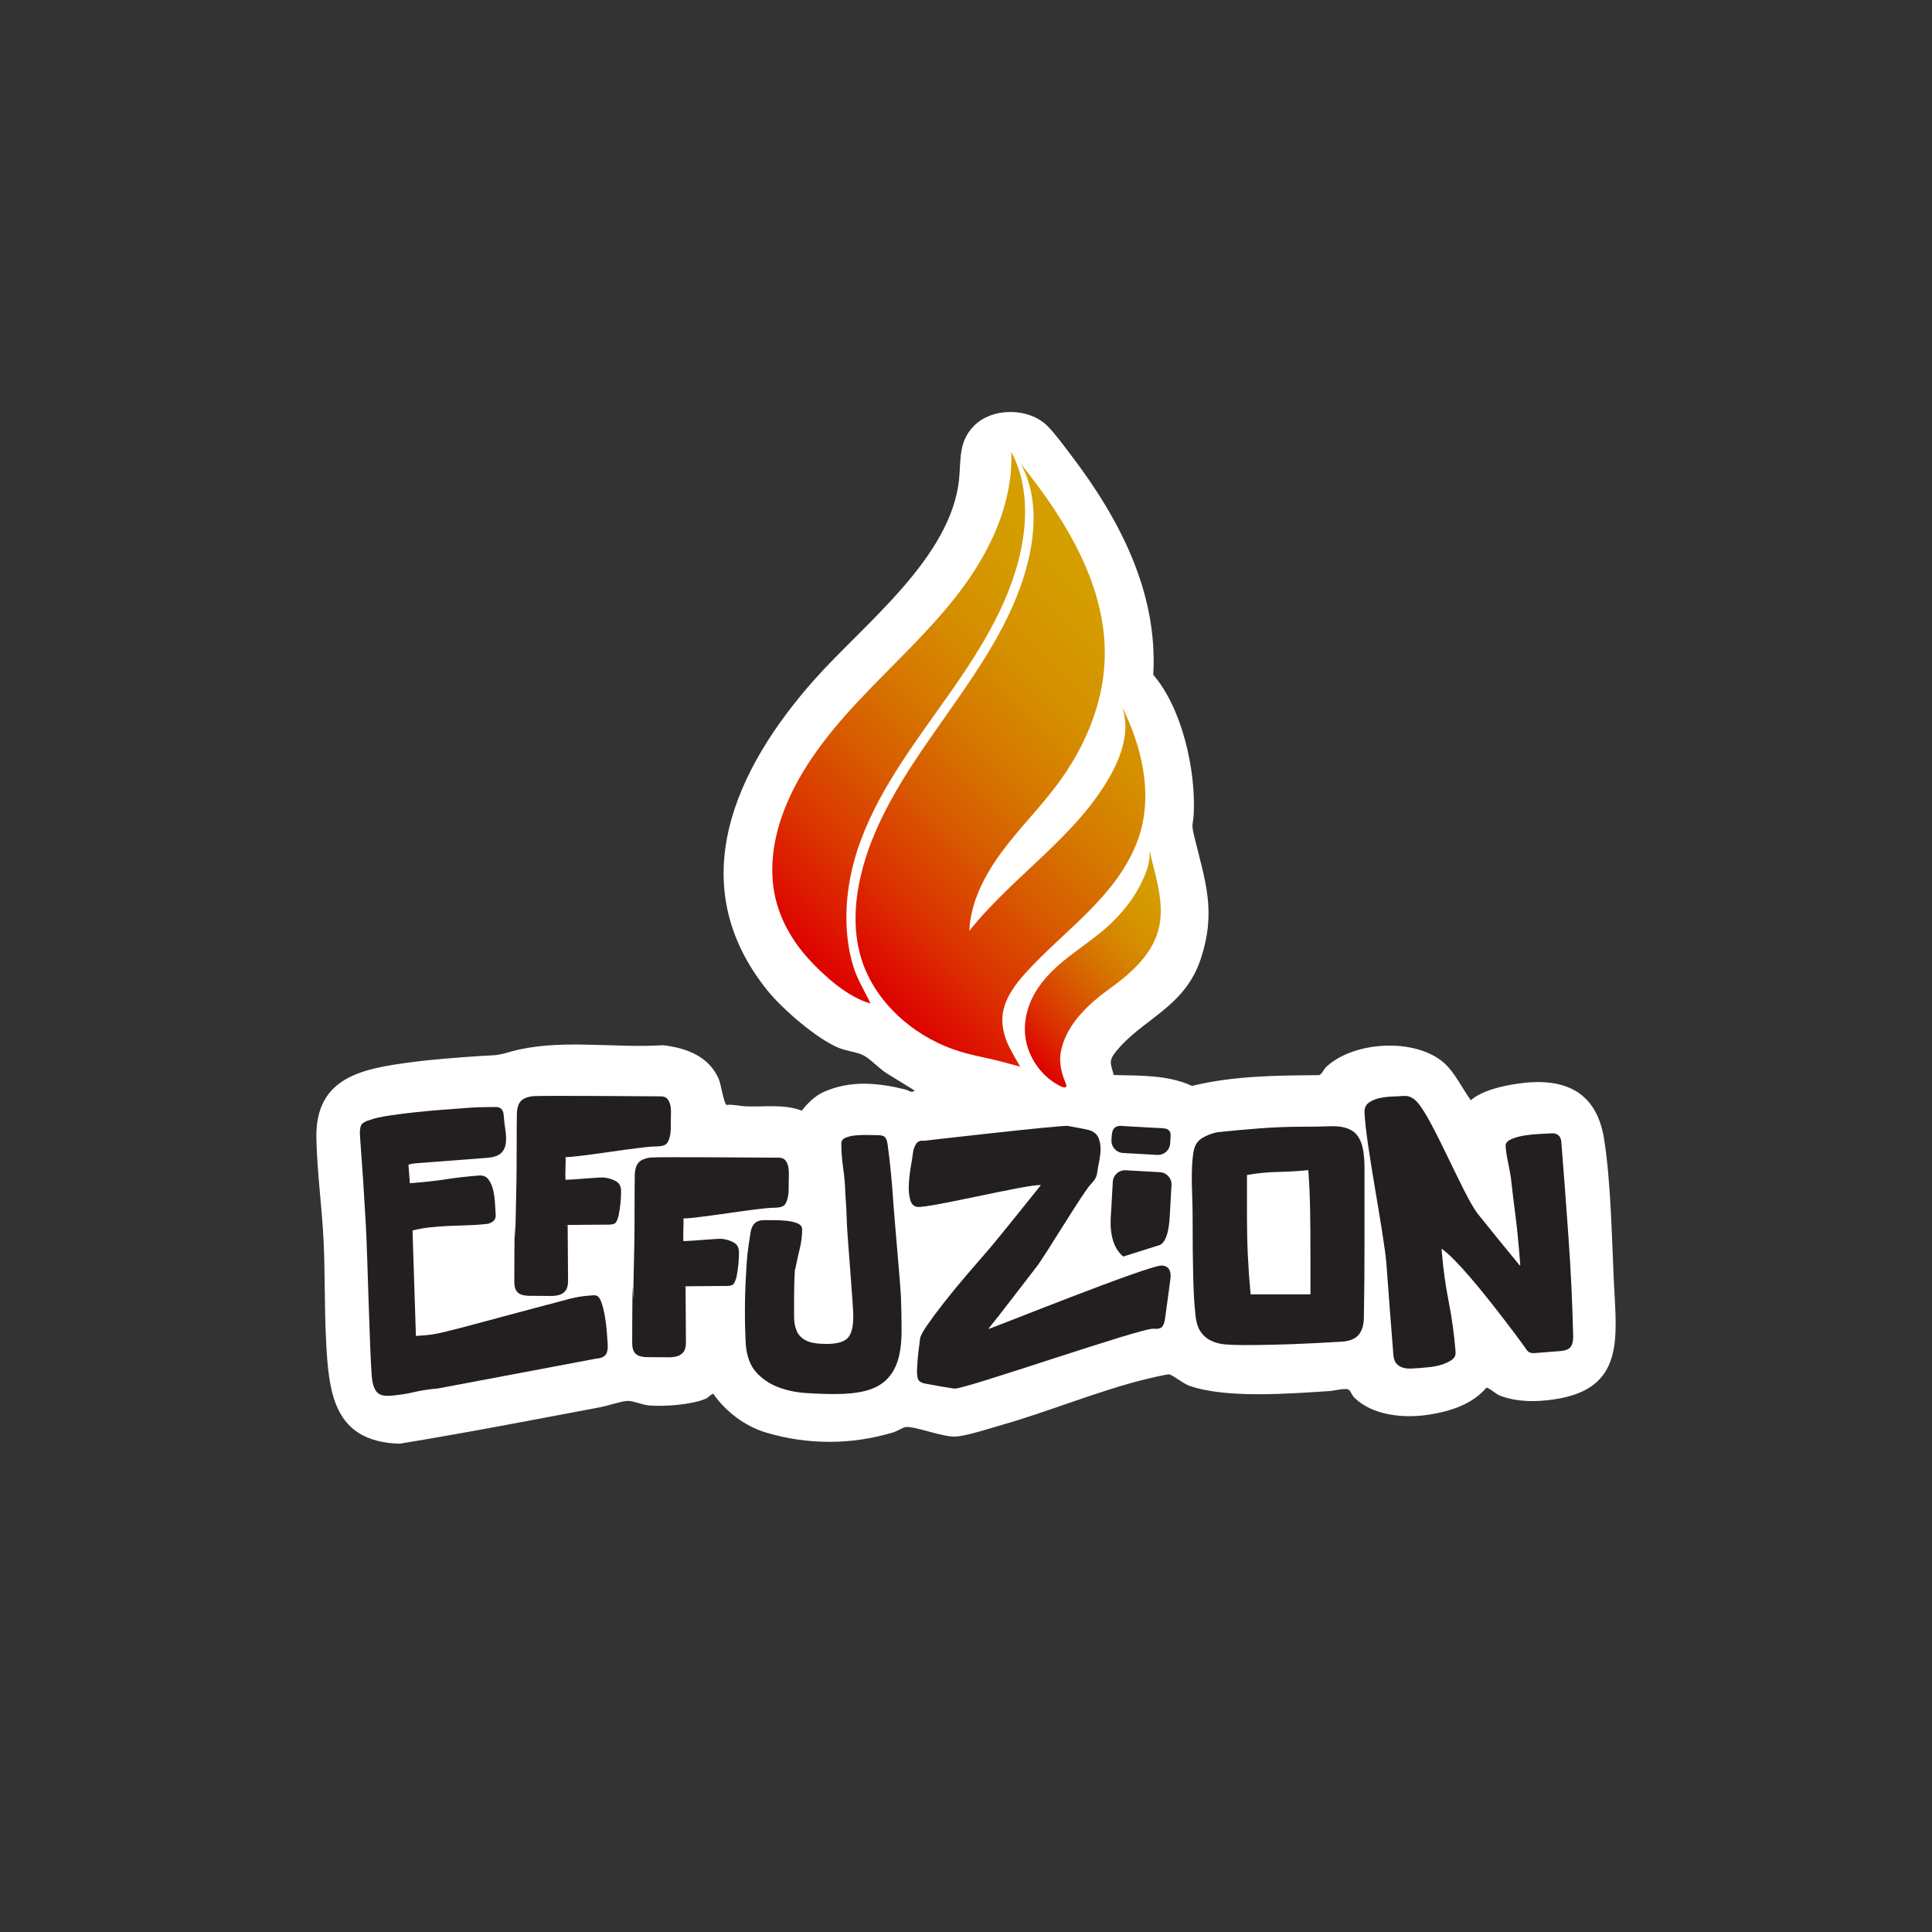 <svg xmlns="http://www.w3.org/2000/svg" xmlns:xlink="http://www.w3.org/1999/xlink" id="Calque_1" data-name="Calque 1" viewBox="0 0 3000 3000"><rect x="0" y="0" width="3000" height="3000" fill="#333333" stroke="none"/><defs><style>      .cls-1 {        fill: #231f20;      }      .cls-2 {        fill: #fff;      }      .cls-3 {        fill: url(#Dégradé_sans_nom_18);      }      .cls-4 {        fill: url(#Dégradé_sans_nom_18-3);      }      .cls-5 {        fill: url(#Dégradé_sans_nom_18-2);      }    </style><linearGradient id="D&#xE9;grad&#xE9;_sans_nom_18" data-name="D&#xE9;grad&#xE9; sans nom 18" x1="1729.81" y1="861.2" x2="1178.49" y2="1412.52" gradientUnits="userSpaceOnUse"><stop offset="0" stop-color="#d4a000"></stop><stop offset=".15" stop-color="#d49b00"></stop><stop offset=".31" stop-color="#d58e00"></stop><stop offset=".47" stop-color="#d67800"></stop><stop offset=".64" stop-color="#d85900"></stop><stop offset=".82" stop-color="#db3200"></stop><stop offset=".99" stop-color="#de0300"></stop><stop offset="1" stop-color="#df0000"></stop></linearGradient><linearGradient id="D&#xE9;grad&#xE9;_sans_nom_18-2" data-name="D&#xE9;grad&#xE9; sans nom 18" x1="1818.88" y1="954.04" x2="1294.98" y2="1477.94" xlink:href="#D&#xE9;grad&#xE9;_sans_nom_18"></linearGradient><linearGradient id="D&#xE9;grad&#xE9;_sans_nom_18-3" data-name="D&#xE9;grad&#xE9; sans nom 18" x1="1834.49" y1="1360.57" x2="1581.56" y2="1613.49" gradientTransform="translate(52.02 -27.88) rotate(1.67)" xlink:href="#D&#xE9;grad&#xE9;_sans_nom_18"></linearGradient></defs><path class="cls-2" d="M1626.23,661.23c12.14,12.01,27.89,33.67,38.6,47.81,74.31,98.06,133.46,211.93,125.91,338.79,44.79,51.69,66.24,147.97,62.87,215.67-.85,17.03-4.11,14.91.32,33.18,17.63,72.71,35.3,117.92,10.33,193.01-25.28,76.03-92.67,93.07-133.24,145.51-10.24,13.23-5.32,19.03-1.66,34.08,40.86,1.19,83.96-.53,121.55,16.94,63.97-15.7,131.22-16.3,196.96-16.69,4.8-.91,7.14-8.72,11.42-12.74,42.56-40.01,137.74-45.71,182.63-6.63,16.89,14.71,28.78,40.22,41.97,58.34,17.03-15.22,50.06-22.52,72.68-25.79,71.79-10.37,122.57,11.13,134.33,86.43,10.59,67.8,11.81,151.43,15.11,220.88,4.15,87.19,17.48,166.57-92.21,182.85-28.26,4.19-56.46,4.52-83.55-5.27-8.7-3.14-13.57-10.14-22.01-12.99-21.98,26.26-56.74,37.05-89.86,42.14-38.04,5.85-86.71,1.7-115.52-26.64-3.29-3.24-5.61-9.97-8.42-12.05-4.58-3.39-22.91,1.54-29.87,1.98-61.83,3.92-161.17,12.04-218.28-8.42-8.89-3.18-26.52-17.21-30.83-17.51-4.25-.29-33.48,6.7-39.86,8.31-73.11,18.49-146.72,49.26-219.76,70.16-17.62,5.04-56.69,17.83-73.07,18.14-21.02.39-60.35-15.89-76.01-14.85-4.27.28-13.67,6.52-19.6,8.3-64.9,19.5-132.38,19.66-197.42.38-32.74-9.71-62.97-32.56-82.28-60.44-4.7,1.78-7.48,6.04-12.1,8.03-21.34,9.17-65.22,12.36-88.28,10.19-9.68-.91-24.31-7.44-33.01-6.98-9.89.52-30.47,7.61-42.23,9.82-103.67,19.53-207.22,39.65-311.37,56.61-104.03-3.14-110.31-80.61-114.36-164.35-2.39-49.46-1.28-99.33-3.56-148.8-2.45-52.95-10.34-109.21-11.3-161.49-1.74-94.89,71.44-107.77,148.06-117.84,34.03-4.47,71.36-7.16,105.72-9.51,22.16-1.51,24.15.17,45.89-6.15,74.91-21.76,160.79-5.53,238.52-10.66,36.25,4.24,71.21,16.98,86.71,52.67,3.2,7.36,8.08,38.74,11.96,40.07,9.97-1.09,20.04,1.75,29.42,2.18,29.43,1.33,59.26-3.98,87.5,6.7,8.95-11.36,20.04-22.72,33.62-28.83,41.95-18.9,85.07-14.43,127.9-3.86,5,1.23,7.14,5.74,14.03,1.74l-39.6-24.47c-13.22-6.96-26.89-22.96-38.98-29.78-10.45-5.89-27.44-7.14-39.76-12.28-34.24-14.29-86.76-59.68-110.2-88.65-134.06-165.68-50.43-345.03,73.33-484.01,76.88-86.33,212.13-188.9,223.96-311.23,2.91-30.1-1.02-56.74,22.31-81.21,28.32-29.7,85.55-29.51,114.58-.79Z"></path><g><g><path class="cls-3" d="M1570.33,701.86c2.87,73.45-28.22,144.77-71.01,204.54-42.82,59.82-97.14,110.24-148.28,163.12-51.14,52.88-100.18,109.81-128.99,177.49-18.72,43.98-28.43,92.99-19.56,139.96,7.26,38.41,26.93,73.33,53.09,102.05,23.99,26.35,61.04,59.59,96.18,69.19-9.1-19.68-20.6-37.07-26.97-58.31-6.31-21.05-9.57-42.95-10.34-64.89-1.57-44.68,6.98-89.62,22.66-131.39,31.21-83.16,86.65-154.5,137.71-227.18,51.06-72.68,99.54-150.75,113.39-238.49,7.27-46.06,4.17-95.16-17.88-136.25,0,.05,0,.09,0,.14Z"></path><path class="cls-5" d="M1585.06,720.22c23.15,41.83,23.65,92.9,13.91,139.71-38.37,184.41-216.61,313.59-261.53,496.51-11.08,45.1-13.35,93.49,1.71,137.42,12.3,35.88,35.8,67.41,64.83,91.81,25.13,21.12,54.5,37.16,85.84,46.89,15.36,4.77,31.12,8,46.81,11.46,15.61,3.44,47.62,12.3,47.62,12.3,0,0-14.78-24.21-20.12-37.08-5.41-13.04-8.71-27.06-7.49-41.24,2.22-25.86,18.68-48.16,36.07-67.42,31.81-35.23,68.72-65.48,101.82-99.51,33.1-34.03,62.95-73.02,76.15-118.62,18.65-64.47,1.64-134.55-28.22-194.65,12.27,34.24.39,72.55-17.12,104.43-52.84,96.21-151.98,157.34-220.23,243.3,2.05-45.1,24.02-87.08,50.94-123.33,26.91-36.25,59.09-68.34,86.04-104.56,41.7-56.04,70.69-123.14,73.25-192.94,4.13-112.78-59.5-216.58-130.27-304.49Z"></path><path class="cls-4" d="M1785.07,1320.74c1.38,21.16-7.21,40.06-17.06,58.34-10.38,19.26-24.35,36.43-39.82,51.82-36.79,36.61-86.32,58.77-115.95,102.61-19.31,28.56-27.23,63.79-15.1,96.82,5,13.62,12.78,26.22,22.86,36.66,5.11,5.3,10.81,10.03,16.96,14.07,4.97,3.26,23.57,14.64,17.79.87-6.35-15.14-10.67-31.93-7.55-48.36,3-15.85,9.91-30.8,19.09-43.99,14.87-21.36,35.26-38.74,56.21-53.91,31.72-22.96,64.91-51.21,75.91-90.38,11.58-41.24-4.47-84.42-13.36-124.55Z"></path></g><g><path class="cls-1" d="M568.15,1903.7c2.57,46.31,5.6,187.08,9.09,233.16.79,10.34,3.11,18.21,6.99,23.59,3.87,5.38,11.14,7.67,21.8,6.86,12.53-.95,24.85-2.83,36.93-5.64,12.08-2.81,24.39-4.69,36.94-5.64l244.22-46.07c8.15-.62,13.59-2.69,16.32-6.2,2.72-3.52,3.75-9.82,3.06-18.91-.29-3.76-.72-9.56-1.32-17.4-.59-7.83-1.6-15.8-2.99-23.89-1.4-8.09-3.21-15.28-5.42-21.58-2.22-6.29-5.08-9.78-8.6-10.46-1.59-.19-3.25-.23-4.97-.1-1.72.13-3.84.29-6.35.48-9.09.69-18.36,2.19-27.8,4.47-9.45,2.3-160.68,42.98-170.26,45.43-9.59,2.46-19.11,4.84-28.54,7.13-9.45,2.3-18.86,3.8-28.27,4.51l-13.16,1-5.24-163.7c8.34-2.21,17.28-3.83,26.82-4.87,9.54-1.03,19.33-1.77,29.39-2.23,10.06-.44,20.03-.81,29.95-1.09,9.91-.28,19.39-.92,28.46-1.92,3.76-.28,7.21-1.65,10.33-4.09,3.12-2.44,4.52-5.86,4.19-10.25-.4-5.33-.8-11.6-1.19-18.83-.39-7.22-1.38-14-2.96-20.35-1.59-6.34-4.04-11.67-7.36-15.99-3.33-4.32-8.13-6.24-14.39-5.77-17.25,1.31-34.21,3.23-50.88,5.75-16.68,2.53-33.47,4.43-50.41,5.72l-6.11.46-2.18-28.68c2.14-.79,4.15-1.33,6.02-1.64,1.87-.3,3.75-.52,5.63-.66l110.03-8.35c10.03-.76,17.19-3.03,21.48-6.83,4.28-3.79,6.9-8.72,7.87-14.79.96-6.06.82-12.99-.4-20.78-1.23-7.78-2.16-15.91-2.8-24.38-.67-8.77-5.39-12.83-14.16-12.16-5.35.1-10.16.14-14.41.15-4.25.01-8.35.09-12.28.22-3.93.14-8.01.37-12.24.69-4.23.32-9.02.68-14.34,1.09-7.53.57-17.87,1.36-31.03,2.35-13.17,1-26.71,2.26-40.62,3.79-13.91,1.53-27.1,3.24-39.57,5.13-12.47,1.89-21.92,4.03-28.36,6.41-7.72,2.17-12.47,4.96-14.26,8.41-1.79,3.45-2.36,9.4-1.72,17.87,3.5,46.08,6.52,92.28,9.09,138.58Z"></path><path class="cls-1" d="M810.17,2010.48c3.61,1.1,7.69,1.65,12.26,1.65s25.53.07,30.89.23c5.34.16,10.14-.32,14.38-1.41,4.25-1.11,7.7-3.3,10.37-6.6,2.67-3.3,4.01-8.41,4.01-15.33,0-12.26-.08-23.97-.24-35.13-.16-11.15-.24-22.17-.24-33.01s-.08-21.85-.23-33.01c-.17-11.15-1.91,26.54-1.91,14.28,0,0,50.05-.55,66.09-.55,5.66,0,9.27-1.19,10.85-3.56,1.57-2.37,2.98-5.93,4.24-10.67,1.25-6.65,2.2-13.05,2.83-19.22.63-6.17.94-12.42.94-18.75,0-6.96-2.52-11.94-7.54-14.95-5.03-3.01-11.08-4.98-18.16-5.93-7.07-.94-46.52,3.37-60.66,3.37-.64-11.55.56-23.89.25-35.14,22.32,0,117.12-16.55,139.75-16.55,8.49,0,14.15-1.42,16.97-4.27,2.83-2.85,4.87-8.38,6.13-16.61.31-3.16.47-6.17.47-9.01v-9.02c0-3.48.08-7.51.24-12.1.16-4.58-.16-8.86-.94-12.8-.79-3.95-2.28-7.27-4.48-9.96-2.2-2.69-5.65-4.04-10.37-4.04-12.89,0-186.01-1.49-198.9-.23-7.86.94-13.76,3.23-17.68,6.85-3.93,3.62-6.21,9.85-6.84,18.67-.63,27.1-.11,82.7-.74,108.7-.63,25.99-1.18,51.82-1.65,77.48-.47,25.67-.87-29.3-1.18-3.37-.32,25.94-.47,52.43-.47,79.46,0,6.29,1.02,11.01,3.07,14.15,2.04,3.15,4.87,5.26,8.49,6.37Z"></path><path class="cls-1" d="M993.23,2105.71c3.61,1.1,7.69,1.65,12.26,1.65s25.53.07,30.89.23c5.34.16,10.14-.32,14.38-1.41,4.25-1.11,7.7-3.3,10.37-6.6,2.67-3.3,4.01-8.41,4.01-15.33,0-12.26-.08-23.97-.24-35.13-.16-11.15-.24-22.17-.24-33.01s-.08-21.85-.23-33.01c-.17-11.15-1.91,26.54-1.91,14.28,0,0,50.05-.55,66.09-.55,5.66,0,9.27-1.19,10.85-3.56,1.57-2.37,2.98-5.93,4.24-10.67,1.25-6.65,2.2-13.05,2.83-19.22.63-6.17.94-12.42.94-18.75,0-6.96-2.52-11.94-7.54-14.95-5.03-3.01-11.08-4.98-18.16-5.93-7.07-.94-46.52,3.37-60.66,3.37-.64-11.55.56-23.89.25-35.14,22.32,0,117.12-16.55,139.75-16.55,8.49,0,14.15-1.42,16.97-4.27,2.83-2.85,4.87-8.38,6.13-16.61.31-3.16.47-6.17.47-9.01v-9.02c0-3.48.08-7.51.24-12.1.16-4.58-.16-8.86-.94-12.8-.79-3.95-2.28-7.27-4.48-9.96-2.2-2.69-5.65-4.04-10.37-4.04-12.89,0-186.01-1.49-198.9-.23-7.86.94-13.76,3.23-17.68,6.85-3.93,3.62-6.21,9.85-6.84,18.67-.63,27.1-.11,82.7-.74,108.7-.63,25.99-1.18,51.82-1.65,77.48-.47,25.67-.87-29.3-1.18-3.37-.32,25.94-.47,52.43-.47,79.46,0,6.29,1.02,11.01,3.07,14.15,2.04,3.15,4.87,5.26,8.49,6.37Z"></path><path class="cls-1" d="M2280.84,1981.03c8.16,9.45,16.53,19.5,25.11,30.17,8.57,10.67,16.82,21.13,24.73,31.38,7.91,10.25,15.22,19.84,21.92,28.77,6.7,8.93,12.19,16.38,16.44,22.34,1.84,3.32,3.9,5.44,6.19,6.37,2.27.93,5.3,1.23,9.06.93l38.55-3.07c7.52-.6,12.72-2.59,15.61-5.97,2.88-3.38,4.35-8.7,4.41-15.96-1.2-50.68-3.57-101.26-7.12-151.76-3.54-50.49-7.33-100.96-11.35-151.42-.35-4.38-1.88-7.73-4.58-10.04-2.71-2.3-6.26-3.28-10.64-2.94-3.76.3-9.65.61-17.67.93-8.02.33-16.08,1.13-24.17,2.4-8.1,1.28-15.11,3.26-21.05,5.93-5.94,2.68-8.72,6.37-8.35,11.07.6,7.52,1.77,15.4,3.54,23.61,1.76,8.22,3.27,16.38,4.55,24.48,2.17,19.38,4.5,38.67,6.97,57.87,2.48,19.2,4.5,38.67,6.07,58.41l1.61,20.21-.94.08c-21.99-26.63-43.67-53.29-65.02-79.97-21.37-26.68-70.67-148.94-94.42-173.86-6.21-6.76-13.08-9.84-20.6-9.24-4.7.37-10.59.69-17.66.93-7.08.25-13.87,1.1-20.38,2.57-6.5,1.46-11.99,3.87-16.45,7.22-4.46,3.35-6.6,8.33-6.38,14.93,1.52,46.87,30.72,189.97,34.11,236.38,3.38,46.41,6.93,92.96,10.65,139.65.5,6.27,2.05,10.88,4.65,13.82,2.6,2.95,5.84,5.06,9.73,6.32,3.88,1.27,8.26,1.79,13.13,1.56,4.87-.23,9.66-.53,14.35-.91,3.76-.3,8.76-.77,15.03-1.43,6.25-.65,12.38-1.93,18.38-3.83,6-1.9,11.16-4.35,15.5-7.38,4.33-3.02,6.29-7.2,5.86-12.53-2.12-26.63-5.7-52.68-10.72-78.15-5.03-25.45-8.58-51.35-10.68-77.67l-.34-4.23c5.34,3.68,11.69,9.24,19.07,16.69,7.37,7.46,15.14,15.91,23.3,25.35Z"></path><path class="cls-1" d="M2109.6,2072.81c5.5-6.44,8.25-15.8,8.25-28.06.63-38.03.95-76.23.95-114.59v-115.06c0-19.17-1.97-33.4-5.9-42.67-3.94-9.27-9.9-15.63-17.92-19.1-8.01-3.46-18-4.95-29.95-4.48-11.95.47-25.93.71-41.97.71-22.63,0-45.11.87-67.43,2.59-22.33,1.73-44.02,3.7-65.08,5.89-9.12,1.89-17.21,5.03-24.29,9.43-7.07,4.41-11.4,11.48-12.97,21.22-1.26,7.54-2.05,15.56-2.36,24.05-.32,8.49-.4,16.98-.24,25.47.15,8.49.39,16.9.71,25.23.31,8.33.47,16.27.47,23.81,0,21.38.07,39.77.24,55.17.16,15.41.39,28.93.71,40.55.31,11.63.71,21.92,1.18,30.89.47,8.96,1.18,17.53,2.12,25.7.94,11.96,3.53,21.15,7.78,27.59,4.24,6.45,9.74,11.32,16.51,14.62,6.75,3.3,14.45,5.27,23.11,5.9,8.64.63,17.84.94,27.59.94,25.15,0,50.22-.47,75.21-1.41,25-.94,50.22-2.2,75.68-3.78,12.89-.63,22.09-4.16,27.59-10.61ZM2034.86,2009.86h-92.93c-1.88-20.11-3.28-39.85-4.22-59.18-.94-19.33-1.41-39.06-1.41-59.18v-66.96c15.64-2.83,31.43-4.4,47.39-4.72,15.95-.31,31.91-1.25,47.86-2.83,1.57,21.38,2.51,42.76,2.83,64.13.31,21.38.47,42.91.47,64.61v64.13Z"></path><path class="cls-1" d="M1234.43,1969.67c.94-14.3-1.29,11.6,1.23-2.87,1.89-9.11,4-18.62,6.36-28.53,2.36-9.9,3.54-19.72,3.54-29.47,0-4.08-2.44-7.15-7.31-9.19-4.87-2.04-10.61-3.37-17.21-4.01-6.6-.63-13.2-.94-19.8-.94h-14.62c-6.6,0-11.55,1.65-14.85,4.95-3.3,3.3-5.42,8.1-6.36,14.38-5.35,35.84-5.08,31.4-7.12,67.24-2.05,35.84-2.12,71.36-.23,106.56,1.56,18.43,6.9,32.73,16,42.89,9.1,10.15,20.24,17.81,33.42,22.97,13.18,5.16,27.61,8.29,43.29,9.38,15.69,1.1,30.91,1.64,45.65,1.64,18.51,0,34.28-1.64,47.3-4.93,13.02-3.28,23.69-8.83,32-16.63,8.31-7.81,14.44-17.98,18.36-30.46,3.92-12.5,5.88-28.17,5.88-47,0-16.34-.31-33.32-.94-50.93-.63-17.6-10.63-128.1-11.72-145.24-1.09-17.13-2.42-33.63-3.99-49.51-1.56-15.87-3.27-30.42-5.15-43.62-.63-4.71-1.89-8.17-3.75-10.37-1.87-2.19-5.62-3.3-11.25-3.3-3.44,0-8.29-.07-14.54-.24-6.26-.15-12.51,0-18.76.47-6.25.47-11.73,1.65-16.42,3.54-4.69,1.88-7.03,4.87-7.03,8.95,0,12.58.94,25.39,2.85,38.43,1.9,13.05,2.99,25.55,3.28,37.49,1.25,16.98,2.12,33.64,2.6,49.98.47,16.35,9.85,125.99,9.85,142.65s-2.9,27.58-8.69,33.71c-5.79,6.13-16.81,9.2-33.07,9.2-14.07,0-24.55-1.73-31.43-5.19-6.88-3.46-11.73-8.33-14.54-14.62-2.81-6.28-4.22-13.91-4.22-22.87v-29.94c0-15.4.47-30.25,1.41-44.57Z"></path><path class="cls-1" d="M1805.06,1965.06c-17.75-2.41-269.45,99.6-270.59,98.65,11.43-14.12,23.51-29.53,36.24-46.22,12.73-16.69,25.72-33.55,38.98-50.56,13.25-17.01,71.75-115.12,83.96-127.97,2.18-2.05,4.27-4.61,6.27-7.67,2-3.05,3.21-6.12,3.63-9.2.83-6.15,1.94-12.57,3.32-19.24,1.37-6.67,2.06-12.95,2.07-18.82,0-5.88-.93-11.3-2.79-16.25-1.87-4.96-5.47-8.77-10.82-11.46-2.08-1.06-6.52-2.26-13.32-3.57-6.81-1.31-14.78-2.79-23.91-4.41-9.15-1.62-223.61,23.07-223.61,23.07-5.31-.72-9.24.81-11.81,4.58-2.58,3.76-4.22,8.34-4.95,13.73-.78,5.77-1.97,13.35-3.56,22.73-1.59,9.39-2.58,18.46-2.97,27.22-.4,8.76.3,16.5,2.09,23.21,1.78,6.71,5.48,10.44,11.09,11.2,17.75,2.41,174.09-36.2,191.85-33.79,0,0-65.73,82.19-77.57,95.87-11.85,13.68-24.18,27.97-36.99,42.89-12.81,14.92-24.49,29.11-35.03,42.57-10.55,13.47-19.37,25.3-26.47,35.5-7.09,10.21-10.93,17.43-11.5,21.66-.99,7.32-1.92,14.73-2.78,22.26-.86,7.52-1.46,14.79-1.76,21.8-.64,9.31-.08,15.77,1.66,19.33,1.73,3.57,6.5,5.87,14.29,6.93,13.91,2.67,27.87,5.06,41.86,7.15,13.99,2.09,290.38-94.89,309.8-93.05,5.3.72,9.28,0,11.96-2.21,2.67-2.18,4.48-6.74,5.42-13.66l8.29-61.18c.78-5.78.23-10.55-1.63-14.33-1.87-3.78-5.45-6.02-10.75-6.74Z"></path><path class="cls-1" d="M1743.57,1748.49c-17.71-2.2-17.09,11.39-17.68,21.85h0c-.59,10.46,7.41,19.41,17.87,20l53.28,2.99c10.46.59,19.41-7.41,19.99-17.87l.73-12.98c.28-4.92-3.24-9.2-8.1-10-6.4-1.05-12.82-1-12.82-1l-53.27-2.99Z"></path><path class="cls-1" d="M1747.93,1817.19c-10.46-.59-19.41,7.41-19.99,17.87l-2.55,45.54c-.59,10.46-5.68,50.42,18.81,70.56l57.22-18.09c13.17-6.84,14.53-36.91,15.12-47.36l2.55-45.54c.59-10.46-7.41-19.41-17.87-20l-53.27-2.99Z"></path></g></g></svg>